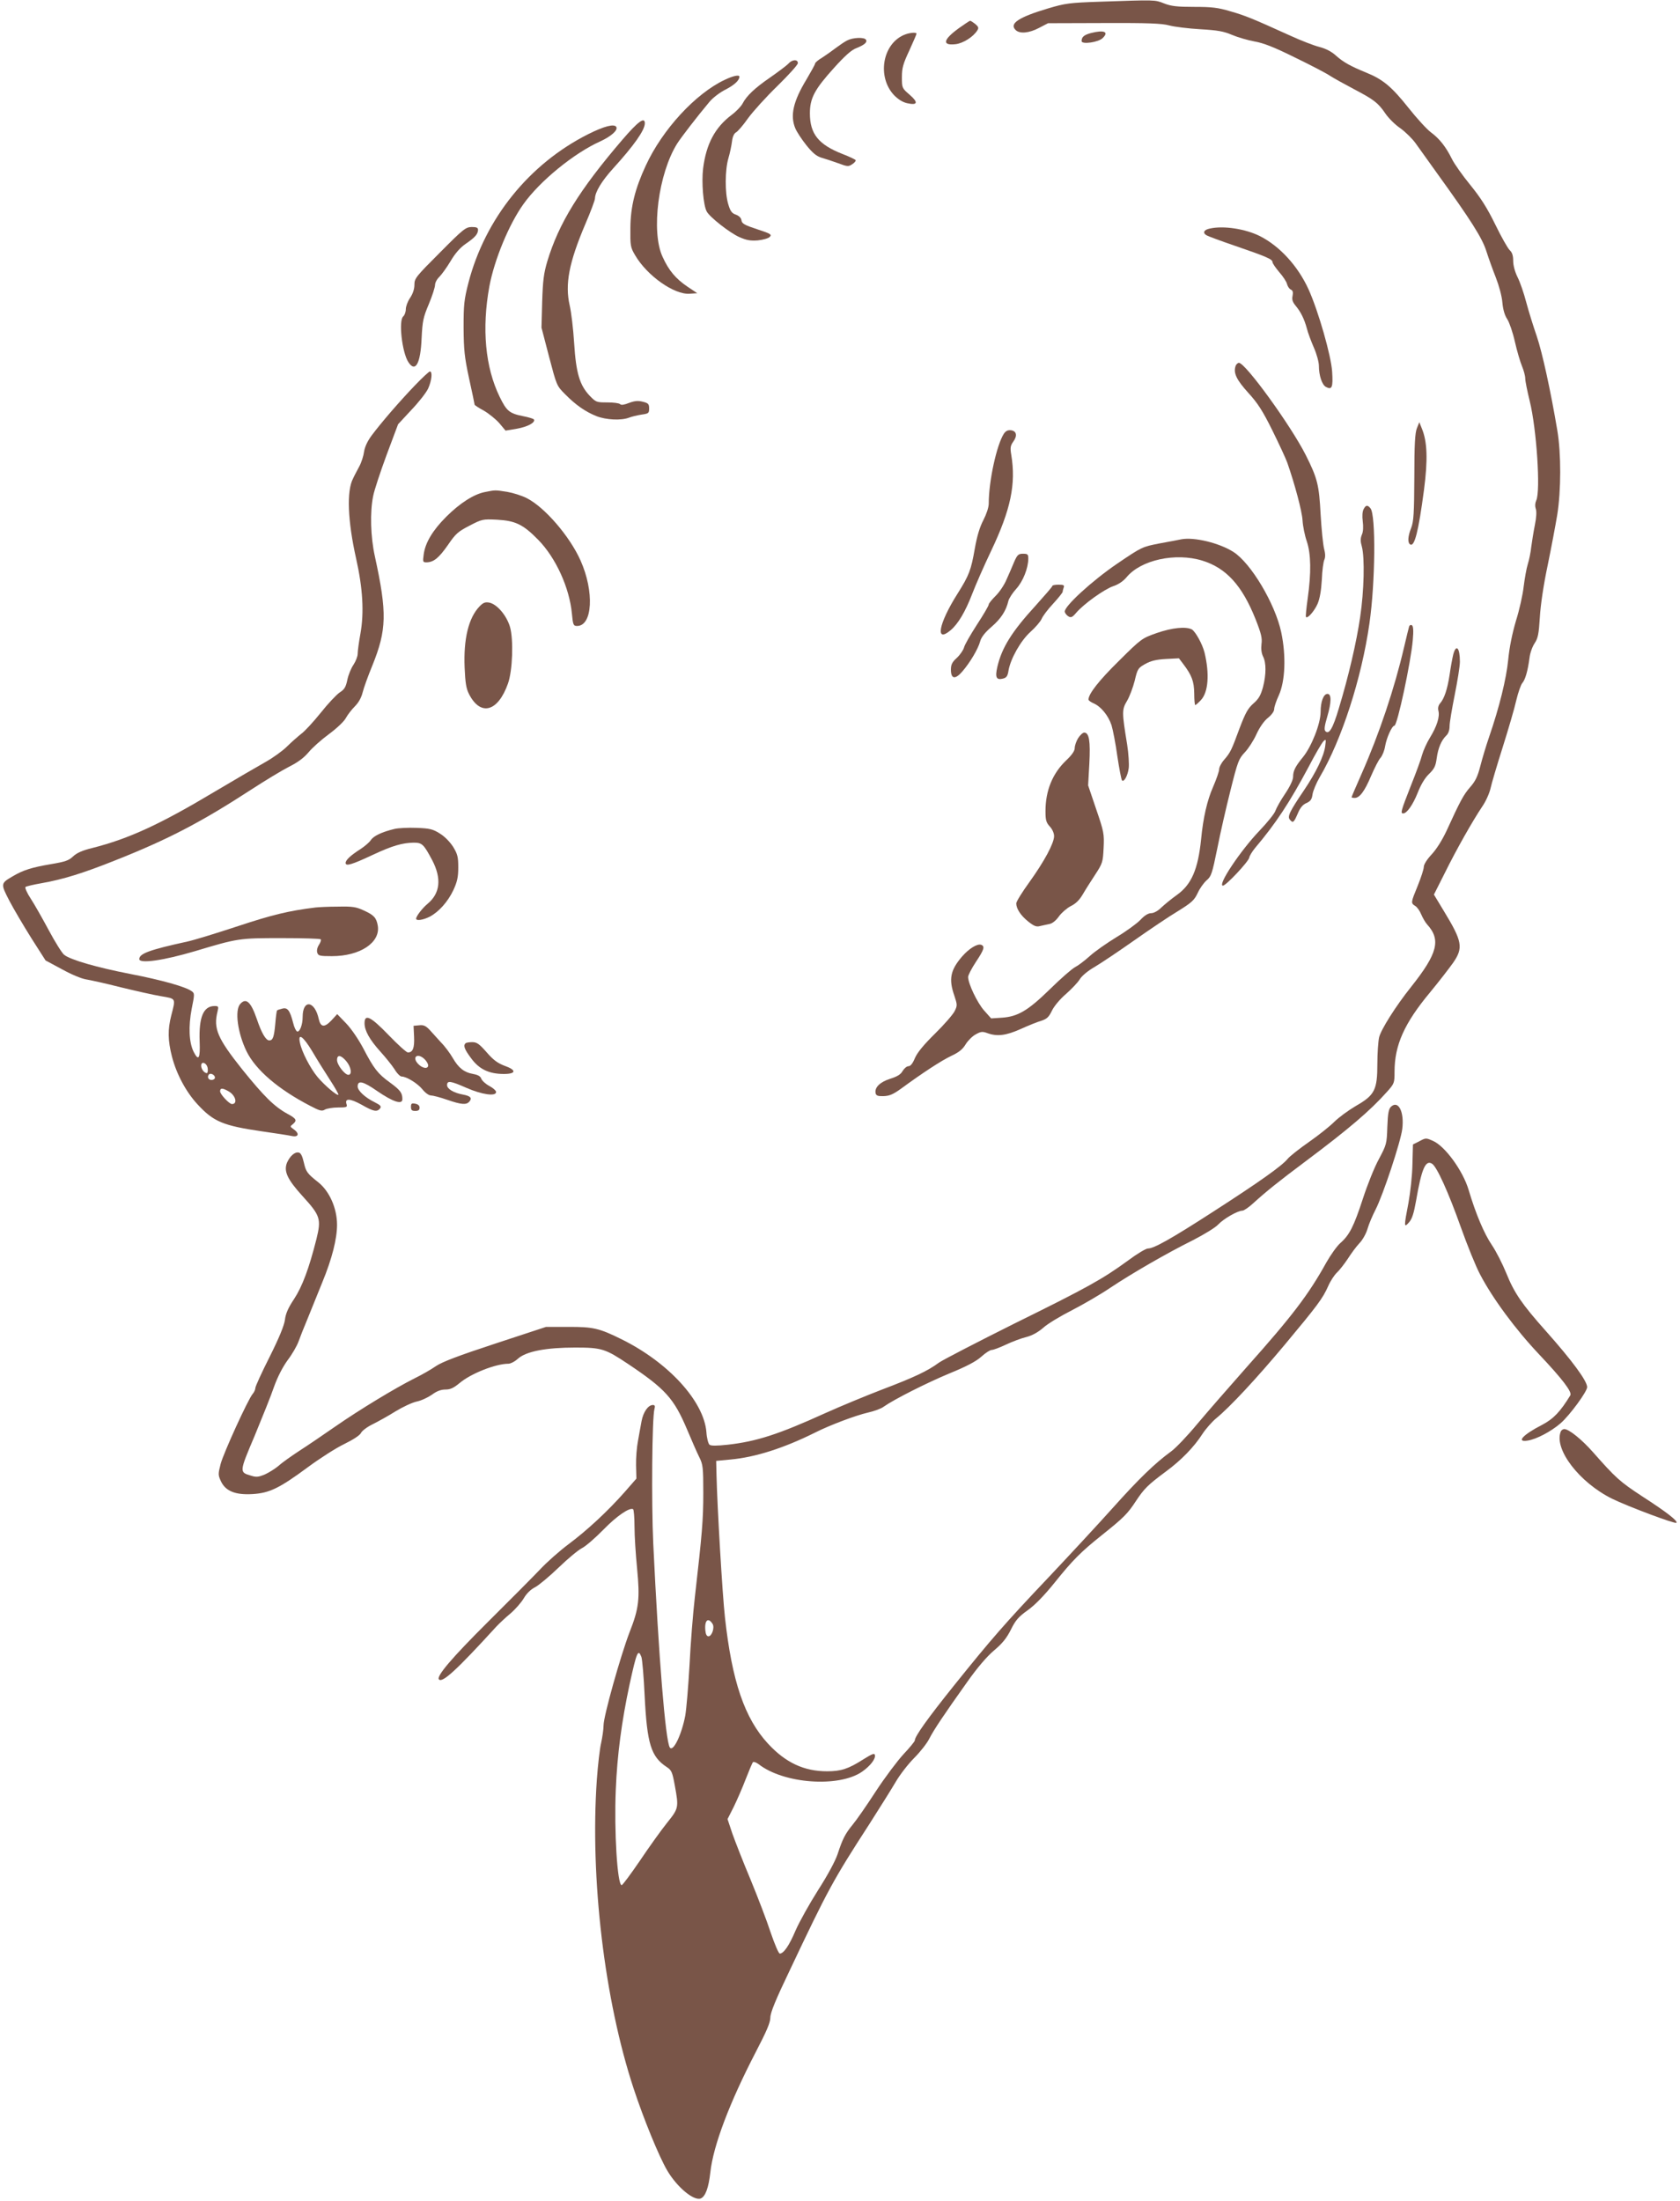 <?xml version="1.0" standalone="no"?>
<!DOCTYPE svg PUBLIC "-//W3C//DTD SVG 20010904//EN"
 "http://www.w3.org/TR/2001/REC-SVG-20010904/DTD/svg10.dtd">
<svg version="1.0" xmlns="http://www.w3.org/2000/svg"
 width="977pt" height="1280pt" viewBox="0 0 977 1280"
 preserveAspectRatio="xMidYMid meet">
<g transform="translate(0,1280) scale(0.1,-0.1)"
fill="#795548" stroke="none">
<path d="M6395 12790 c-175 -6 -199 -9 -300 -39 -171 -51 -227 -88 -189 -125
23 -24 79 -19 137 12 l52 27 325 1 c256 1 337 -2 380 -14 30 -8 111 -18 180
-22 102 -6 136 -12 185 -33 33 -14 92 -31 130 -38 52 -9 112 -32 235 -93 91
-44 183 -92 205 -107 22 -14 85 -49 140 -78 114 -60 139 -78 183 -143 18 -26
56 -64 86 -84 29 -21 70 -61 89 -88 20 -28 77 -107 126 -176 194 -269 261
-374 285 -451 13 -41 38 -110 55 -153 18 -46 35 -107 38 -145 4 -43 14 -76 29
-98 12 -19 32 -77 44 -131 12 -53 31 -117 41 -141 10 -24 19 -56 19 -72 0 -15
12 -74 26 -131 40 -161 64 -524 38 -578 -7 -16 -8 -33 -3 -48 6 -15 4 -50 -5
-95 -8 -40 -17 -97 -21 -127 -3 -30 -12 -75 -20 -100 -8 -25 -18 -83 -24 -130
-5 -47 -25 -137 -45 -200 -22 -75 -38 -154 -45 -226 -11 -112 -52 -278 -111
-449 -17 -49 -40 -126 -51 -169 -16 -62 -29 -89 -60 -124 -38 -44 -56 -77
-137 -254 -25 -53 -58 -106 -86 -136 -28 -30 -46 -59 -46 -73 0 -13 -16 -62
-35 -109 -41 -100 -41 -101 -15 -118 11 -6 27 -29 35 -49 9 -21 24 -47 34 -58
82 -90 62 -169 -93 -364 -88 -110 -176 -249 -186 -294 -5 -23 -10 -92 -10
-152 0 -153 -15 -183 -125 -246 -44 -26 -100 -67 -125 -92 -25 -25 -91 -78
-147 -117 -56 -39 -113 -84 -125 -99 -33 -41 -169 -137 -433 -307 -246 -159
-345 -214 -379 -214 -12 0 -64 -31 -116 -70 -148 -108 -236 -157 -660 -366
-216 -108 -414 -210 -440 -228 -65 -48 -143 -85 -330 -156 -91 -35 -239 -96
-330 -137 -273 -124 -400 -165 -568 -184 -66 -7 -97 -7 -106 0 -7 6 -16 39
-18 74 -15 179 -220 404 -493 539 -129 64 -166 73 -310 72 l-130 0 -295 -97
c-213 -70 -308 -106 -345 -131 -27 -19 -83 -51 -124 -71 -110 -55 -320 -182
-461 -280 -69 -48 -163 -112 -210 -142 -47 -31 -101 -69 -119 -86 -19 -16 -55
-39 -79 -50 -38 -16 -51 -18 -82 -8 -69 20 -69 20 21 232 44 107 96 235 113
286 21 58 50 114 79 154 26 34 54 83 63 108 9 25 32 84 52 131 19 47 58 144
87 215 56 136 85 251 85 333 0 96 -44 195 -109 247 -65 51 -72 62 -84 115 -9
39 -18 56 -30 58 -23 5 -51 -21 -68 -59 -20 -50 2 -97 91 -195 103 -113 109
-132 80 -250 -43 -170 -82 -275 -130 -348 -34 -51 -49 -85 -53 -121 -5 -34
-33 -103 -89 -215 -46 -91 -83 -172 -83 -181 0 -9 -7 -25 -16 -35 -27 -32
-169 -343 -186 -407 -15 -59 -15 -64 2 -101 27 -57 84 -80 184 -74 98 6 156
34 321 156 69 51 164 112 212 135 53 26 91 51 97 64 6 13 37 36 68 51 32 16
92 49 133 75 41 25 96 51 123 57 26 5 66 24 89 40 28 21 53 30 79 30 28 0 47
9 81 37 66 56 211 113 285 113 12 0 38 13 56 30 48 42 162 64 332 64 154 0
175 -7 307 -95 218 -146 267 -200 344 -382 26 -62 57 -133 70 -159 22 -44 24
-59 24 -210 0 -157 -7 -236 -49 -605 -11 -94 -25 -272 -31 -395 -7 -123 -18
-255 -25 -295 -21 -111 -71 -214 -90 -184 -25 42 -64 516 -96 1186 -11 240 -7
732 7 782 5 17 2 23 -9 23 -28 0 -56 -41 -66 -94 -5 -28 -15 -80 -21 -116 -7
-36 -12 -99 -11 -142 l2 -76 -69 -79 c-100 -113 -218 -222 -325 -302 -51 -38
-126 -104 -167 -148 -41 -43 -178 -181 -306 -308 -206 -205 -299 -314 -281
-331 20 -21 104 56 333 307 18 19 55 54 83 77 28 24 63 64 77 88 17 29 41 52
67 65 22 12 83 63 136 114 53 51 114 102 136 113 22 11 78 60 125 108 77 79
152 130 172 118 4 -3 8 -49 8 -102 0 -53 7 -162 15 -242 17 -177 11 -233 -44
-372 -52 -136 -151 -487 -151 -541 0 -23 -7 -69 -14 -102 -8 -33 -19 -129 -25
-213 -40 -573 44 -1282 214 -1797 58 -176 146 -392 195 -476 57 -97 154 -178
195 -163 27 11 46 61 56 152 17 156 112 406 264 699 63 121 85 172 85 201 0
28 30 102 114 277 220 465 250 521 463 850 60 94 129 204 153 245 24 41 72
103 107 138 35 35 74 85 87 111 27 53 86 141 222 332 58 82 112 145 154 181
49 41 74 72 99 122 27 55 45 75 97 112 42 30 96 85 158 162 105 131 152 178
276 277 124 99 148 123 195 195 49 74 70 95 175 173 90 66 165 144 213 219 19
29 55 70 79 90 81 66 236 233 399 428 191 229 221 269 253 341 13 30 36 65 51
79 15 14 43 50 63 80 19 30 49 71 67 90 19 19 40 57 48 85 8 28 29 77 46 110
44 85 148 399 156 471 12 100 -23 167 -65 129 -14 -13 -19 -37 -22 -118 -3
-99 -5 -104 -49 -187 -26 -47 -67 -150 -93 -230 -53 -162 -78 -212 -132 -259
-20 -18 -56 -69 -81 -113 -103 -186 -199 -312 -463 -608 -100 -113 -229 -261
-287 -330 -57 -69 -125 -140 -151 -159 -95 -69 -189 -160 -342 -331 -86 -96
-253 -276 -370 -400 -255 -269 -335 -361 -551 -630 -154 -192 -229 -297 -229
-321 0 -5 -29 -41 -65 -79 -36 -39 -109 -136 -162 -217 -53 -82 -113 -168
-134 -193 -44 -54 -59 -83 -88 -172 -14 -41 -58 -123 -114 -210 -50 -79 -108
-183 -130 -233 -38 -90 -70 -135 -92 -135 -7 0 -30 55 -53 122 -22 68 -75 206
-117 308 -43 102 -90 223 -106 268 l-28 84 36 71 c19 39 51 112 70 162 19 49
38 94 42 98 4 4 18 -1 32 -11 146 -115 468 -138 603 -44 47 33 79 74 74 96 -2
13 -15 8 -68 -25 -86 -55 -129 -69 -210 -69 -134 0 -241 50 -343 160 -137 148
-210 363 -251 735 -15 134 -45 648 -49 825 l-2 85 84 8 c143 13 309 66 490
156 87 44 236 100 309 117 36 8 77 23 91 34 61 43 247 137 381 193 103 42 157
71 187 98 24 22 51 39 60 39 10 0 47 14 83 31 36 17 89 37 118 44 35 9 69 28
99 54 25 23 100 68 167 102 66 34 166 92 222 130 123 82 326 200 483 278 64
33 130 73 146 91 31 33 113 80 140 80 9 0 37 19 63 43 76 69 148 127 302 242
255 191 378 296 476 406 43 48 44 52 44 117 0 155 57 282 207 462 52 63 112
141 134 172 60 87 53 124 -54 300 l-58 96 62 123 c69 140 164 307 219 389 21
30 42 78 48 105 6 28 38 136 71 240 33 105 69 227 79 273 11 46 27 91 35 100
17 19 32 71 42 147 3 28 17 66 30 85 19 29 24 53 30 150 4 70 21 187 45 300
21 102 46 235 56 295 23 143 23 357 1 490 -39 232 -88 456 -120 550 -19 55
-47 144 -61 197 -14 54 -37 120 -51 147 -15 31 -25 67 -25 94 0 31 -6 49 -20
62 -11 10 -49 77 -84 149 -48 98 -85 156 -146 231 -45 55 -93 123 -106 150
-35 71 -73 119 -122 155 -23 17 -82 81 -131 143 -97 122 -148 165 -244 204
-95 39 -134 61 -177 99 -26 24 -59 41 -97 51 -32 8 -107 37 -168 65 -225 102
-262 117 -349 142 -73 22 -109 26 -212 26 -100 0 -133 4 -174 20 -55 22 -50
21 -375 10z m-2251 -9433 c13 -21 -4 -72 -24 -72 -10 0 -16 12 -18 33 -6 60
16 80 42 39z m-414 -192 c5 -14 14 -116 19 -228 14 -278 37 -352 128 -412 28
-18 33 -29 47 -106 24 -131 23 -134 -45 -219 -33 -41 -104 -140 -157 -219 -54
-79 -102 -144 -107 -143 -25 3 -44 314 -34 553 8 204 35 403 80 613 42 192 50
210 69 161z"/>
<path d="M5576 12636 c-92 -67 -99 -102 -19 -93 44 5 104 43 127 81 9 14 6 21
-13 37 -13 10 -26 19 -30 18 -3 0 -32 -20 -65 -43z"/>
<path d="M6345 12608 c-41 -11 -55 -23 -55 -47 0 -21 99 -7 123 18 37 36 8 48
-68 29z"/>
<path d="M5255 12596 c-124 -55 -154 -243 -57 -348 25 -26 51 -42 77 -48 62
-14 67 4 15 49 -44 38 -45 39 -45 102 0 54 7 78 43 155 23 51 42 94 42 98 0
10 -44 6 -75 -8z"/>
<path d="M4927 12565 c-16 -8 -45 -28 -65 -43 -21 -16 -56 -41 -79 -56 -24
-14 -43 -30 -43 -36 0 -5 -23 -46 -50 -92 -77 -127 -96 -210 -65 -284 8 -20
37 -64 64 -98 37 -46 59 -64 88 -73 21 -6 64 -20 97 -32 54 -20 60 -21 82 -6
14 9 22 19 20 24 -3 4 -36 20 -75 35 -141 55 -191 117 -191 237 0 88 27 139
140 264 63 70 102 105 130 115 47 19 65 34 56 49 -10 16 -76 13 -109 -4z"/>
<path d="M4585 12430 c-10 -11 -57 -46 -104 -79 -92 -63 -140 -109 -163 -154
-8 -15 -36 -45 -63 -65 -97 -73 -148 -169 -166 -311 -10 -80 1 -215 21 -251
17 -32 131 -122 188 -148 43 -19 65 -23 108 -20 31 3 62 12 70 20 14 14 7 19
-73 45 -73 24 -89 33 -91 52 -2 14 -14 26 -33 33 -23 8 -32 20 -44 61 -20 66
-19 198 1 267 9 30 18 74 21 98 3 27 12 46 23 52 10 5 42 42 70 82 29 40 106
125 171 188 65 64 119 123 119 133 0 23 -33 22 -55 -3z"/>
<path d="M4215 12336 c-170 -80 -363 -289 -460 -500 -62 -134 -88 -238 -89
-361 -1 -104 0 -113 28 -160 69 -118 227 -230 317 -223 l44 3 -57 38 c-68 46
-109 94 -145 174 -68 147 -24 484 85 658 25 39 116 157 188 243 20 24 62 56
95 72 50 26 79 53 79 74 0 13 -37 5 -85 -18z"/>
<path d="M3619 11987 c-251 -293 -369 -485 -436 -706 -21 -71 -26 -112 -30
-236 l-4 -150 44 -169 c44 -167 44 -169 93 -218 62 -63 118 -102 183 -128 57
-22 143 -26 188 -9 15 6 48 14 73 18 42 6 45 8 45 36 0 26 -5 31 -37 39 -28 7
-48 5 -80 -7 -28 -11 -45 -14 -52 -7 -6 6 -39 10 -75 10 -62 0 -65 1 -102 39
-58 62 -79 131 -90 305 -5 83 -17 182 -26 220 -28 123 -5 247 91 473 31 72 56
139 56 149 1 38 39 101 106 175 120 132 184 222 184 262 0 40 -40 10 -131 -96z"/>
<path d="M3421 12020 c-344 -173 -600 -491 -697 -865 -25 -98 -28 -126 -28
-260 1 -129 5 -171 32 -296 18 -81 32 -149 32 -152 0 -3 24 -19 54 -35 29 -17
70 -50 90 -73 l36 -43 66 11 c62 11 109 36 99 54 -3 4 -31 13 -63 19 -80 16
-96 30 -136 112 -84 172 -105 397 -60 643 29 155 114 361 198 478 95 134 295
297 447 365 63 29 104 65 93 84 -12 19 -69 5 -163 -42z"/>
<path d="M2558 11331 c-140 -140 -148 -150 -148 -187 0 -25 -9 -52 -25 -76
-14 -20 -25 -50 -25 -66 0 -16 -7 -35 -15 -42 -28 -23 -7 -210 30 -266 41 -63
71 -8 77 141 5 98 9 119 42 197 20 48 36 98 36 111 0 13 11 34 25 47 13 13 43
54 65 91 27 46 56 79 88 101 54 37 71 56 72 81 0 13 -8 17 -37 17 -35 -1 -48
-11 -185 -149z"/>
<path d="M7036 11471 c-36 -7 -44 -26 -18 -40 11 -6 84 -33 163 -60 183 -63
219 -78 219 -95 0 -7 18 -33 39 -58 22 -25 43 -56 46 -71 4 -14 14 -28 22 -31
11 -5 14 -15 10 -36 -5 -22 0 -36 17 -57 31 -37 51 -78 66 -133 6 -25 25 -75
41 -112 16 -36 29 -84 29 -105 0 -56 18 -111 41 -123 35 -19 42 -3 36 89 -6
93 -80 352 -137 478 -62 136 -167 251 -283 310 -84 42 -211 62 -291 44z"/>
<path d="M7185 10670 c-13 -40 7 -80 75 -155 54 -59 83 -104 139 -217 39 -79
78 -163 87 -188 43 -123 86 -282 89 -337 2 -33 13 -88 25 -122 24 -73 26 -181
5 -330 -8 -57 -13 -107 -10 -109 10 -10 48 34 67 76 13 30 21 75 25 140 2 54
9 106 15 118 6 14 6 34 -2 64 -6 24 -15 113 -20 199 -9 171 -18 209 -87 346
-86 170 -350 535 -388 535 -7 0 -17 -9 -20 -20z"/>
<path d="M2412 10558 c-88 -92 -194 -214 -252 -292 -24 -33 -39 -66 -43 -94
-3 -23 -15 -61 -28 -85 -12 -23 -29 -54 -36 -70 -38 -72 -31 -246 18 -465 39
-174 47 -314 25 -437 -9 -49 -16 -102 -16 -117 0 -15 -11 -43 -24 -63 -14 -20
-30 -59 -36 -88 -9 -43 -17 -56 -45 -74 -19 -13 -69 -66 -110 -118 -42 -52
-92 -107 -113 -122 -20 -16 -58 -49 -83 -74 -25 -25 -82 -66 -125 -90 -43 -24
-175 -101 -293 -171 -319 -191 -501 -275 -714 -329 -58 -14 -91 -29 -112 -49
-25 -24 -46 -31 -129 -45 -112 -19 -162 -35 -221 -70 -72 -42 -72 -43 -21
-142 25 -48 83 -146 128 -218 l83 -130 95 -51 c54 -30 114 -55 140 -59 25 -4
116 -24 202 -46 87 -21 192 -45 235 -52 88 -15 85 -10 59 -112 -21 -81 -20
-146 4 -239 26 -101 82 -206 149 -278 93 -101 149 -124 376 -157 77 -11 155
-23 173 -27 39 -8 45 15 9 40 -21 15 -21 16 -4 29 26 22 21 32 -31 60 -77 42
-137 102 -263 258 -144 181 -169 238 -144 337 7 29 6 32 -17 32 -65 0 -92 -64
-87 -205 4 -101 -6 -118 -35 -61 -27 55 -31 147 -11 251 17 84 17 89 0 101
-35 26 -174 65 -355 100 -195 38 -350 82 -387 112 -12 9 -52 73 -89 142 -37
69 -84 152 -105 184 -22 33 -35 64 -31 68 4 4 46 14 92 22 126 22 245 59 430
133 308 122 501 223 790 411 80 52 179 112 220 133 52 26 87 52 114 84 21 26
75 74 120 107 46 34 89 75 98 94 10 18 33 48 51 66 22 22 38 50 46 82 7 28 32
97 56 155 84 208 87 306 15 636 -25 113 -29 257 -10 350 6 33 42 141 78 239
l67 179 77 83 c43 45 87 101 98 125 21 47 26 99 10 99 -5 0 -45 -37 -88 -82z
m-1204 -3971 c2 -15 -1 -27 -5 -27 -15 0 -33 23 -33 43 0 30 34 16 38 -16z
m42 -53 c0 -8 -9 -14 -20 -14 -19 0 -27 19 -14 33 10 9 34 -4 34 -19z m81 -81
c40 -24 52 -73 18 -73 -16 0 -69 57 -69 74 0 21 15 20 51 -1z"/>
<path d="M8240 10310 c-11 -27 -15 -95 -15 -285 -1 -211 -4 -257 -18 -294 -20
-50 -22 -87 -6 -97 25 -15 48 74 80 316 23 176 20 282 -13 360 l-14 35 -14
-35z"/>
<path d="M5838 10278 c-42 -65 -88 -276 -88 -406 0 -22 -13 -61 -31 -96 -21
-40 -37 -92 -50 -166 -22 -126 -33 -155 -101 -263 -110 -174 -131 -289 -40
-212 44 37 86 108 126 212 19 50 69 164 111 252 113 238 144 386 116 556 -7
41 -5 53 11 76 26 35 20 63 -13 67 -18 2 -30 -4 -41 -20z"/>
<path d="M2821 9939 c-64 -12 -146 -64 -226 -144 -79 -79 -122 -151 -131 -219
-6 -44 -5 -46 17 -46 41 1 71 25 124 101 45 66 59 78 125 112 73 38 77 39 160
35 107 -6 152 -27 240 -117 102 -104 182 -279 196 -430 6 -65 9 -71 30 -71 90
0 101 200 20 381 -63 141 -208 309 -312 362 -29 15 -80 31 -115 37 -71 11 -67
11 -128 -1z"/>
<path d="M7930 9839 c-7 -13 -9 -40 -5 -70 4 -31 3 -61 -5 -78 -9 -22 -9 -39
0 -70 17 -65 13 -256 -10 -409 -21 -145 -67 -343 -124 -531 -35 -118 -57 -154
-78 -133 -8 8 -6 29 11 86 24 82 25 131 1 131 -23 0 -40 -45 -40 -105 0 -68
-53 -202 -103 -263 -45 -55 -57 -80 -57 -114 0 -18 -18 -56 -46 -98 -26 -38
-51 -83 -57 -100 -5 -16 -47 -68 -92 -115 -112 -117 -247 -320 -213 -320 18 0
150 141 153 163 1 9 16 34 33 55 121 143 201 264 313 474 38 73 77 140 86 148
14 14 15 11 10 -27 -7 -58 -52 -152 -124 -259 -84 -124 -97 -152 -82 -170 18
-22 23 -18 46 35 14 34 29 52 50 61 25 11 32 22 36 51 3 20 22 66 42 100 128
218 243 573 289 894 34 235 38 631 6 669 -17 21 -27 20 -40 -5z"/>
<path d="M6870 9664 c-14 -3 -71 -14 -127 -24 -101 -20 -102 -20 -245 -117
-147 -100 -312 -251 -306 -281 2 -8 11 -20 21 -26 15 -9 23 -6 45 20 43 51
163 137 215 155 31 10 60 30 79 53 83 100 284 144 440 96 139 -43 231 -144
309 -339 34 -86 40 -112 35 -147 -3 -28 0 -52 9 -71 19 -36 19 -104 0 -178
-13 -47 -24 -68 -55 -95 -33 -29 -47 -55 -81 -144 -48 -130 -53 -141 -90 -184
-16 -18 -29 -43 -29 -55 0 -12 -16 -58 -35 -102 -35 -79 -58 -180 -70 -305
-18 -176 -56 -264 -142 -325 -31 -22 -71 -55 -89 -72 -20 -20 -44 -33 -59 -33
-17 0 -39 -13 -63 -39 -20 -21 -83 -67 -140 -101 -57 -35 -127 -84 -155 -110
-29 -26 -67 -55 -85 -64 -19 -10 -84 -67 -145 -127 -129 -126 -188 -161 -282
-167 l-61 -4 -41 46 c-40 45 -93 157 -93 195 0 10 20 49 45 87 48 72 54 91 31
100 -22 8 -70 -21 -111 -68 -68 -79 -79 -131 -45 -228 17 -52 18 -57 2 -89 -9
-19 -60 -78 -113 -130 -67 -66 -104 -111 -118 -143 -13 -32 -26 -48 -38 -48
-10 0 -25 -13 -34 -28 -11 -20 -31 -32 -72 -45 -60 -19 -92 -51 -85 -84 3 -14
13 -18 46 -17 34 1 55 10 100 42 128 94 237 165 294 192 45 21 67 39 84 68 13
21 39 47 58 57 30 17 40 18 69 7 56 -20 107 -14 192 24 44 20 98 42 120 48 33
11 44 21 62 58 12 26 47 68 82 98 33 29 69 67 80 85 12 20 46 49 88 73 37 22
140 91 228 153 88 62 202 139 254 170 82 51 96 64 116 106 12 27 36 60 52 74
27 23 32 38 62 185 17 87 52 240 77 339 42 168 48 183 83 220 21 22 52 70 68
106 19 41 44 77 67 95 22 18 36 38 36 51 0 12 12 48 27 80 37 82 43 228 14
366 -35 165 -176 403 -279 468 -82 52 -227 87 -302 73z"/>
<path d="M5898 9533 c-11 -27 -31 -73 -45 -104 -13 -31 -42 -74 -64 -95 -21
-21 -39 -43 -39 -49 0 -7 -31 -60 -69 -118 -38 -59 -72 -118 -75 -133 -4 -14
-22 -41 -41 -59 -28 -25 -35 -40 -35 -69 0 -55 25 -59 67 -10 44 51 91 130
103 174 6 24 28 52 65 84 55 47 86 94 99 151 4 16 25 48 46 71 39 43 70 120
70 176 0 25 -4 28 -31 28 -26 0 -33 -6 -51 -47z"/>
<path d="M6120 9393 c0 -5 -44 -55 -96 -113 -140 -153 -198 -246 -224 -358
-14 -61 -6 -78 33 -68 20 5 27 14 32 47 12 69 71 174 128 225 28 25 57 59 64
74 6 16 36 56 67 89 31 34 56 65 56 70 0 5 3 16 6 25 5 13 -1 16 -30 16 -20 0
-36 -3 -36 -7z"/>
<path d="M2788 9273 c-63 -66 -93 -188 -86 -355 4 -90 9 -122 26 -155 67 -130
168 -102 226 62 27 75 33 255 12 329 -20 68 -76 133 -121 142 -24 4 -35 0 -57
-23z"/>
<path d="M8195 9158 c-2 -7 -16 -62 -30 -123 -56 -240 -144 -502 -246 -733
-32 -73 -59 -135 -59 -138 0 -2 8 -4 18 -4 29 0 58 39 96 129 20 46 44 94 55
105 10 12 22 41 26 66 8 49 40 120 54 120 17 0 96 370 107 498 5 55 3 81 -5
86 -6 4 -13 1 -16 -6z"/>
<path d="M6727 9119 c-87 -31 -89 -32 -221 -163 -115 -113 -176 -191 -176
-224 0 -5 14 -15 30 -22 42 -18 85 -70 104 -127 8 -26 24 -108 34 -181 11 -73
23 -136 27 -140 11 -12 33 26 39 71 3 23 -1 85 -9 137 -31 189 -31 204 -1 254
15 25 35 79 45 118 16 69 20 74 61 97 32 18 64 26 120 29 l76 4 25 -33 c50
-66 63 -101 64 -171 0 -38 3 -68 6 -68 3 0 18 13 32 28 44 46 52 152 22 277
-12 49 -53 123 -74 135 -35 18 -114 10 -204 -21z"/>
<path d="M8451 8993 c-5 -21 -15 -74 -21 -118 -13 -84 -31 -138 -56 -166 -9
-11 -13 -26 -9 -42 9 -35 -9 -91 -49 -156 -19 -31 -39 -76 -46 -101 -6 -25
-36 -106 -66 -181 -56 -143 -61 -159 -44 -159 22 0 57 51 85 121 18 46 41 85
65 108 31 30 39 46 45 91 8 60 27 105 56 133 12 11 19 32 19 55 0 20 14 102
30 182 16 80 30 166 30 192 0 82 -22 106 -39 41z"/>
<path d="M6270 8508 c-11 -18 -20 -44 -20 -58 0 -16 -16 -40 -49 -71 -80 -76
-121 -176 -121 -296 0 -52 4 -66 25 -89 15 -16 25 -39 25 -56 0 -41 -57 -147
-144 -268 -42 -58 -76 -113 -76 -123 0 -31 26 -71 70 -106 33 -26 47 -32 68
-26 15 3 39 9 55 12 17 3 38 20 55 44 15 21 46 48 69 60 29 14 50 35 69 67 15
26 48 78 73 116 43 66 45 73 49 155 4 81 2 94 -43 225 l-47 139 7 126 c7 132
-1 181 -30 181 -8 0 -24 -15 -35 -32z"/>
<path d="M2295 7980 c-75 -18 -123 -41 -139 -66 -9 -13 -36 -36 -59 -51 -58
-37 -87 -64 -87 -81 0 -21 36 -10 160 48 111 52 170 69 236 70 49 0 58 -9 108
-103 55 -106 46 -192 -28 -253 -31 -26 -66 -72 -66 -86 0 -14 40 -8 78 11 54
28 107 88 139 156 22 48 28 75 28 131 0 61 -4 77 -30 120 -19 29 -49 60 -77
77 -41 26 -59 30 -135 33 -48 2 -106 -1 -128 -6z"/>
<path d="M1835 7523 c-156 -19 -253 -43 -450 -108 -121 -40 -254 -81 -295 -90
-220 -48 -280 -70 -280 -102 0 -28 138 -9 324 46 250 75 256 76 503 76 122 0
224 -3 228 -7 4 -3 -1 -18 -10 -32 -10 -15 -14 -33 -10 -46 6 -18 15 -20 85
-20 164 0 283 79 267 177 -8 46 -22 62 -82 89 -43 20 -64 24 -150 22 -55 0
-113 -3 -130 -5z"/>
<path d="M1397 6962 c-33 -37 -15 -169 37 -276 53 -107 182 -219 369 -316 57
-30 69 -33 87 -22 11 6 45 12 76 12 51 0 55 2 49 20 -11 35 21 33 88 -4 70
-40 89 -43 107 -22 9 12 4 19 -32 37 -55 27 -98 67 -98 91 0 38 31 31 113 -26
93 -64 147 -81 147 -48 0 37 -12 53 -72 97 -71 51 -94 81 -156 200 -27 51 -69
113 -99 144 l-52 54 -34 -37 c-40 -42 -62 -40 -73 7 -23 109 -94 118 -94 13 0
-45 -17 -89 -32 -84 -7 3 -17 24 -23 49 -19 74 -33 92 -63 84 -15 -4 -29 -8
-31 -11 -2 -2 -7 -37 -10 -76 -7 -78 -14 -98 -35 -98 -20 0 -45 43 -72 123
-35 102 -63 127 -97 89z m418 -274 c27 -46 73 -120 103 -166 30 -46 52 -85 50
-88 -8 -7 -81 55 -122 104 -42 51 -92 147 -102 200 -12 58 19 36 71 -50z m199
-59 c28 -33 35 -79 12 -79 -21 0 -66 58 -66 86 0 33 23 30 54 -7z"/>
<path d="M2120 6850 c0 -43 29 -95 92 -165 30 -33 67 -79 82 -102 14 -24 33
-43 42 -43 28 0 93 -40 121 -75 16 -20 37 -35 49 -35 11 0 54 -11 94 -25 84
-29 113 -31 130 -10 17 20 6 32 -37 40 -55 10 -93 33 -93 55 0 28 20 25 113
-16 89 -39 172 -51 172 -24 0 8 -18 24 -39 35 -21 11 -42 30 -47 42 -5 15 -20
23 -48 28 -51 9 -84 34 -118 93 -15 26 -45 67 -68 90 -22 24 -52 57 -67 74
-22 23 -35 29 -60 26 l-33 -3 3 -63 c3 -66 -7 -92 -36 -92 -8 0 -58 45 -111
100 -105 109 -141 127 -141 70z m350 -210 c11 -11 20 -27 20 -35 0 -23 -34
-18 -59 9 -38 41 -1 66 39 26z"/>
<path d="M2707 6733 c-14 -13 -6 -35 33 -87 46 -63 103 -91 190 -91 73 0 75
23 3 48 -39 15 -64 33 -103 78 -43 49 -57 59 -84 59 -18 0 -36 -3 -39 -7z"/>
<path d="M2390 6364 c0 -19 5 -24 25 -24 18 0 25 5 25 19 0 12 -9 20 -25 23
-21 4 -25 1 -25 -18z"/>
<path d="M8251 6162 l-34 -17 -3 -115 c-1 -64 -12 -163 -23 -224 -27 -140 -27
-148 3 -114 18 20 28 52 41 125 32 186 55 240 93 216 28 -17 96 -168 167 -368
37 -104 87 -228 112 -275 73 -140 206 -320 344 -466 136 -144 193 -219 181
-238 -58 -95 -98 -137 -165 -172 -111 -57 -152 -102 -83 -91 52 8 138 54 193
102 53 47 153 183 153 209 0 36 -88 155 -240 326 -140 157 -184 222 -230 336
-22 54 -59 127 -84 164 -45 66 -94 182 -135 320 -33 112 -138 256 -208 286
-41 18 -41 18 -82 -4z"/>
<path d="M9076 4474 c-39 -102 109 -295 299 -389 92 -45 366 -148 374 -140 10
10 -55 61 -199 154 -131 86 -153 106 -288 259 -64 72 -138 132 -165 132 -8 0
-18 -7 -21 -16z"/>
</g>
</svg>
